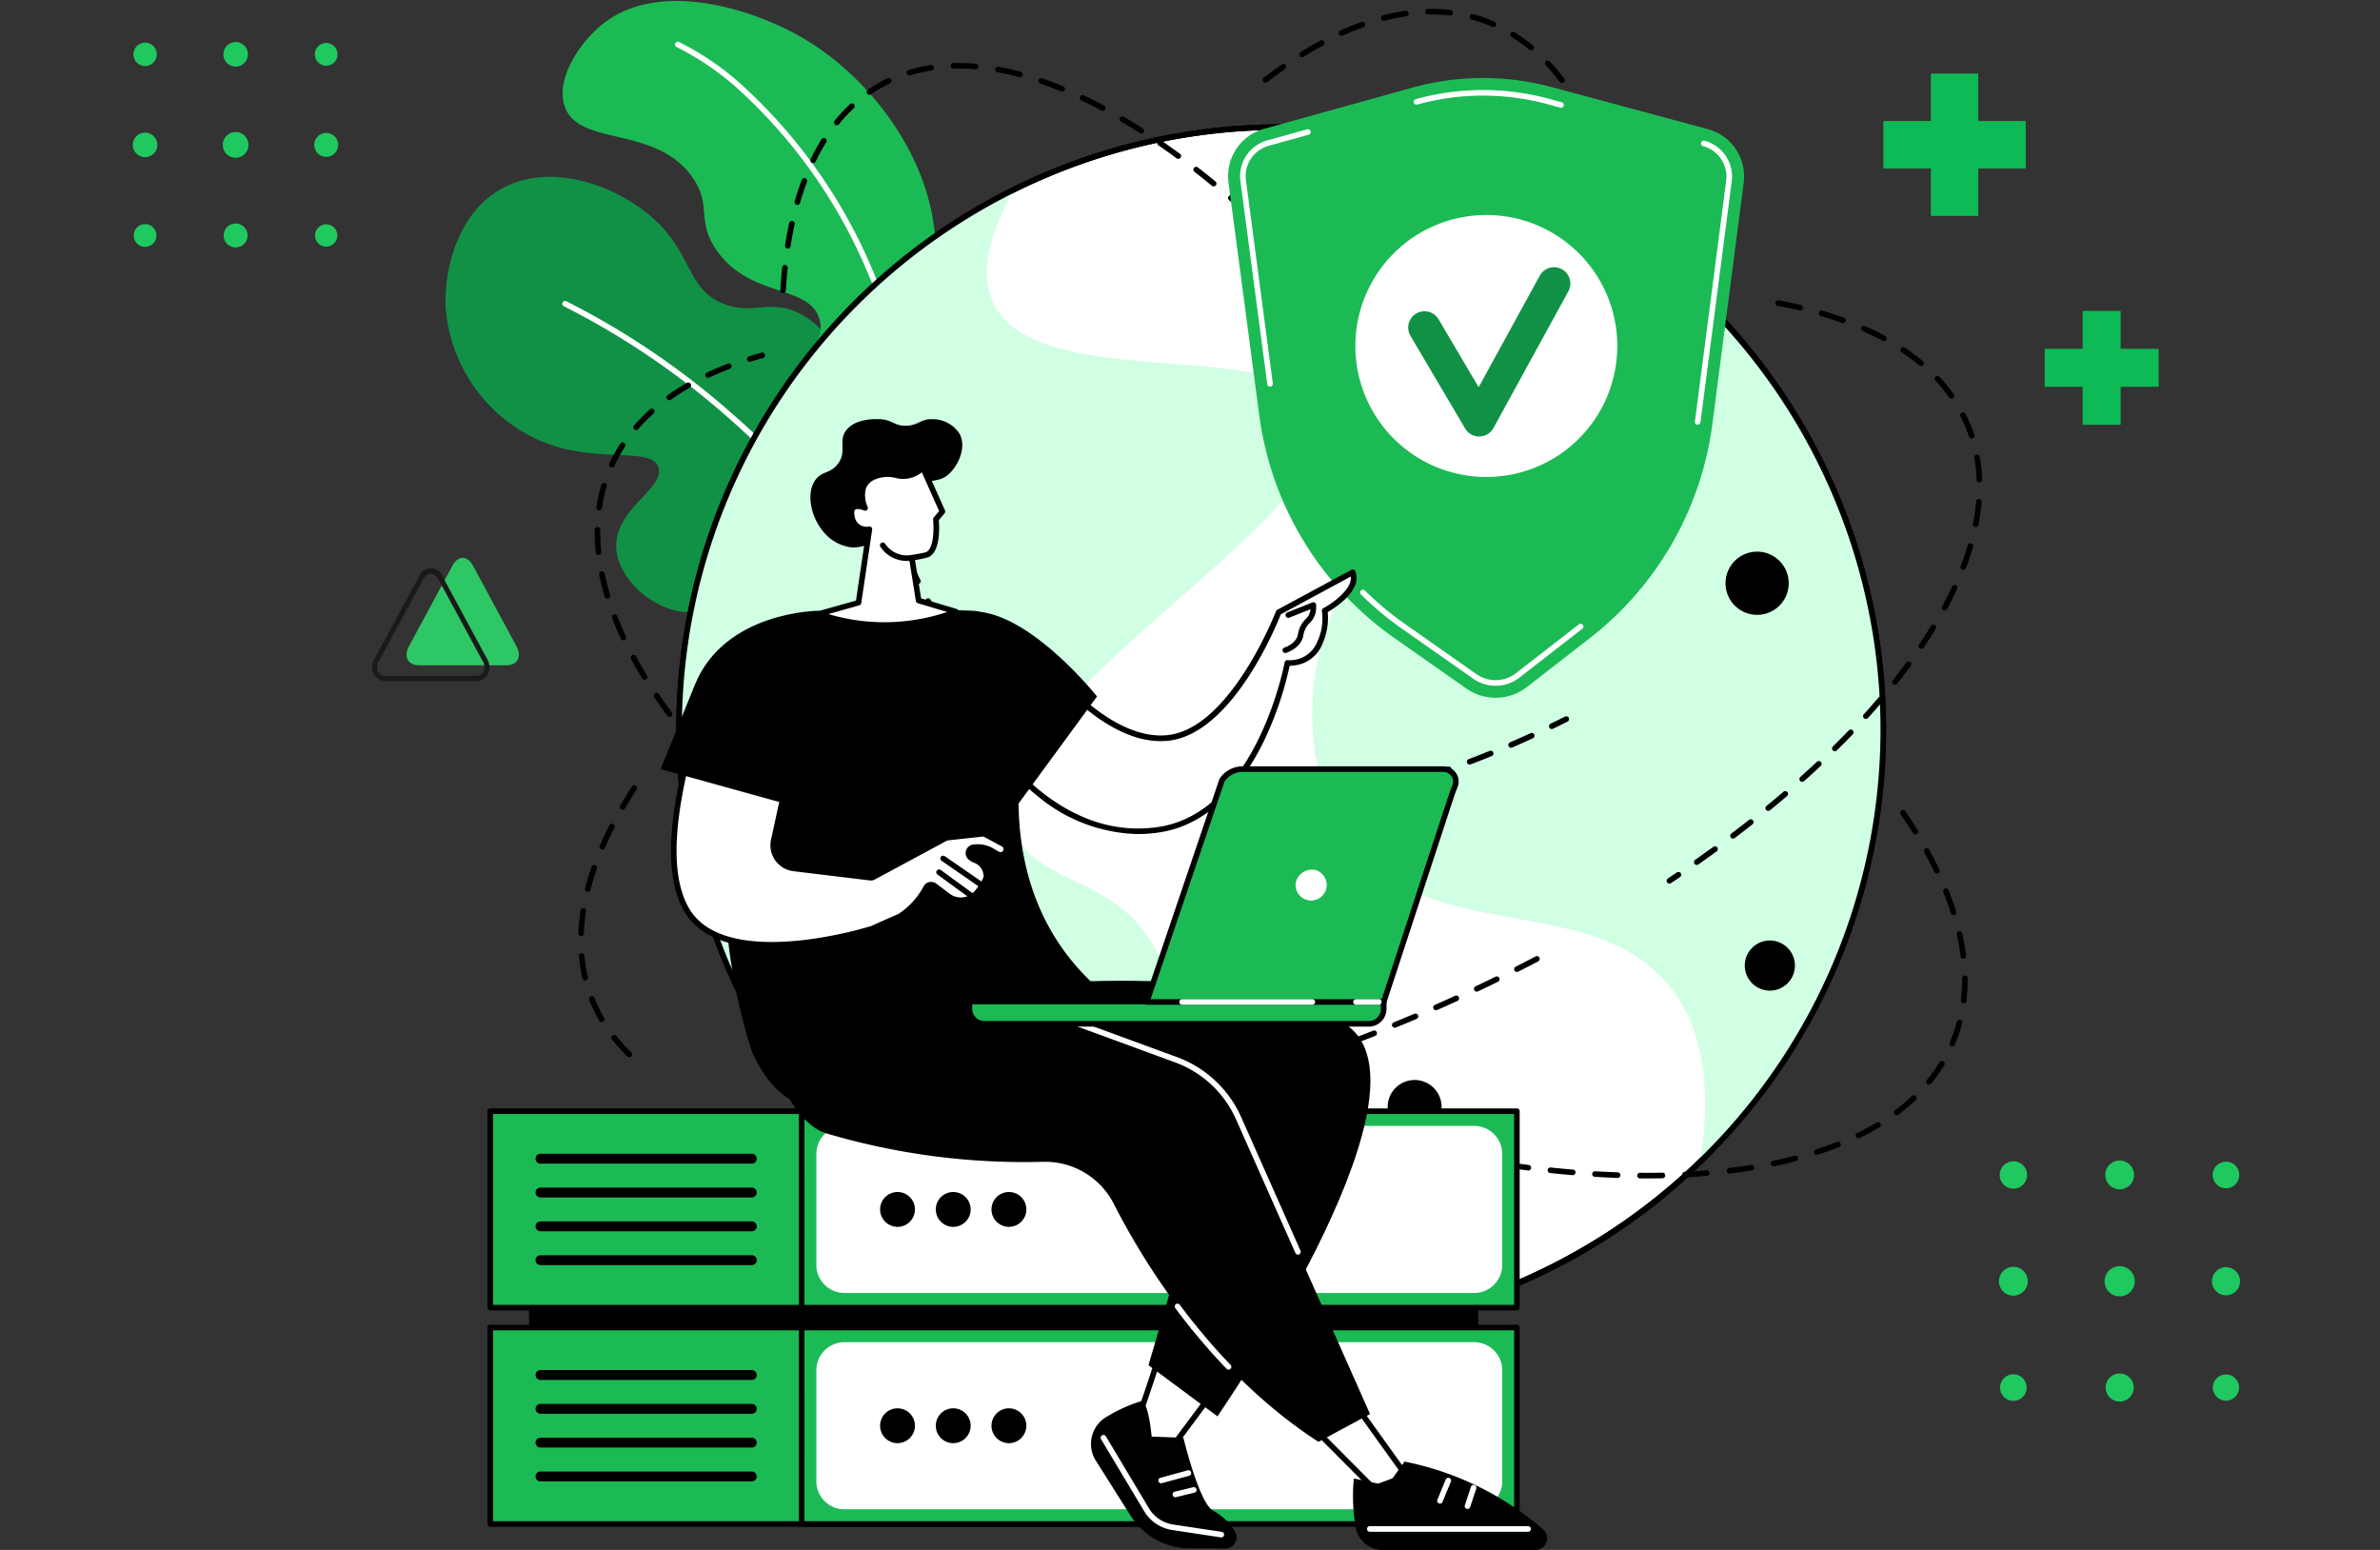 <svg height="140" viewBox="0 0 215 140" width="215" xmlns="http://www.w3.org/2000/svg" xmlns:xlink="http://www.w3.org/1999/xlink"><rect x="0" y="0" width="215" height="140" fill="#333333" stroke="none"/><clipPath id="a"><path d="m569 1563h215v140h-215z"/></clipPath><clipPath id="b"><path d="m0 0h138.809v139.913h-138.809z"/></clipPath><g clip-path="url(#a)" transform="translate(-569 -1563)"><g clip-path="url(#b)" transform="translate(609.248 1563.087)"><path d="m44.767 148.343c.631-1.637 4.745-12.554 2.76-18.956a6.911 6.911 0 0 0 -1.957-3.378c-2.5-2.2-5.034-.424-7.025-2.033-2.626-2.122.369-6.357-2.495-12.477-.687-1.468-1.756-3.753-4.115-4.9-2.634-1.285-4.164.167-6.763-.822-3.24-1.234-2.891-4.265-5.939-7.3-3.211-3.193-9.479-5.677-14.108-3.158-4.036 2.2-5.3 7.362-5.106 10.9a14.322 14.322 0 0 0 7.62 11.466c5.4 2.835 10.861.771 11.583 2.824.672 1.911-4.037 3.782-3.794 7.36.17 2.5 2.694 4.942 5.274 5.573 3.575.876 5.652-2.12 7.786-.978 2.237 1.2.991 5.046 2.59 8.538 1.319 2.88 4.763 5.929 13.689 7.343" fill="#119146" transform="translate(0 -78.398)"/><path d="m96.975 202.543a.253.253 0 0 1 -.247-.2c-3.07-14.5-12.137-24.885-19.2-31.04a70.193 70.193 0 0 0 -14.746-9.981.253.253 0 1 1 .212-.459 70.753 70.753 0 0 1 14.866 10.058 65.759 65.759 0 0 1 11.48 12.89 52.574 52.574 0 0 1 7.883 18.427.253.253 0 0 1 -.195.3.256.256 0 0 1 -.053.006" fill="#fff" transform="translate(-52.079 -133.738)"/><path d="m96.962 69.945c7.911-18 6.873-25.874 4.02-29.685a21.331 21.331 0 0 1 -4.074-6.919c-1.579-4.754-.3-7.494-.457-11.439-.31-7.718-5.929-15.1-12.162-18.662-4.355-2.487-12.733-5.232-17.881-1.165-2.177 1.72-4.362 5.121-3.4 7.574 1.375 3.511 8.235 1.585 11.511 6.306 1.787 2.576.269 3.881 2.19 6.6 3.027 4.285 8.2 3.039 9.234 6.079 1 2.945-3.653 4.883-2.993 8.662.754 4.311 7.1 4.9 7.37 9.051.161 2.474-2.055 2.776-2.179 5.649-.151 3.5 3.048 4.958 6.014 10.155a26.264 26.264 0 0 1 2.81 7.793" fill="#1cba55" transform="translate(-52.196)"/><path d="m147.211 86.471h-.019a.253.253 0 0 1 -.234-.27c1.111-15.345-1.358-31.635-6.6-43.575a46.93 46.93 0 0 0 -11.245-16.147 25.149 25.149 0 0 0 -6-4.2.253.253 0 0 1 .2-.464 25.063 25.063 0 0 1 6.115 4.275 47.42 47.42 0 0 1 11.39 16.338 82.583 82.583 0 0 1 5.465 19.114 103.624 103.624 0 0 1 1.181 24.7.253.253 0 0 1 -.252.235" fill="#fff" transform="translate(-102.241 -18.117)"/><path d="m233.991 121.984a54.394 54.394 0 1 1 -54.391-54.394 54.394 54.394 0 0 1 54.394 54.394" fill="#fff" transform="translate(-104.107 -56.201)"/><path d="m178.349 175.383a54.646 54.646 0 1 1 38.641-16.006 54.288 54.288 0 0 1 -38.641 16.006m0-108.787a54.141 54.141 0 1 0 54.141 54.141 54.2 54.2 0 0 0 -54.141-54.137" transform="translate(-102.859 -54.954)"/><path d="m168.508 170.187c-3.466-7.473-11.285-6.164-12.983-11.4-3.743-11.54 30.783-28.545 27.549-37.682-2.53-7.149-25.324-1.415-29.449-9.816-1.338-2.725-.411-6.329 1.865-10.319a54.411 54.411 0 0 0 4.284 99.436 45.116 45.116 0 0 0 4.935-7.736c2.679-5.337 7.4-14.729 3.8-22.483" fill="#d0ffe3" transform="translate(-104.106 -83.957)"/><path d="m516.274 188.753a54.259 54.259 0 0 0 -18.438-40.811c-4.731-.317-7.565.862-9.362 2.361-3.632 3.031-2.114 6.592-6.65 12.983-5.32 7.5-10.11 6.4-13.933 12.35-3.956 6.154-4.455 16.076-.317 22.483 6.881 10.653 22.253 4.878 29.449 13.933 2.347 2.953 3.983 7.693 2.709 15.758a54.228 54.228 0 0 0 16.54-39.056" fill="#d0ffe3" transform="translate(-386.39 -122.971)"/><path d="m178.349 175.383a54.646 54.646 0 1 1 38.641-16.006 54.288 54.288 0 0 1 -38.641 16.006m0-108.787a54.141 54.141 0 1 0 54.141 54.141 54.2 54.2 0 0 0 -54.141-54.137" transform="translate(-102.859 -54.954)"/><path d="m691.938 298.058a2.854 2.854 0 1 1 -2.854-2.854 2.854 2.854 0 0 1 2.854 2.854" transform="translate(-570.6 -245.462)"/><path d="m128.681 252.087a.252.252 0 0 1 -.1-.022c-.617-.272-1.239-.552-1.848-.831a.253.253 0 1 1 .211-.46c.607.278 1.226.557 1.841.828a.253.253 0 0 1 -.1.484m-3.685-1.686a.251.251 0 0 1 -.108-.024c-.609-.29-1.223-.586-1.824-.882a.253.253 0 1 1 .223-.454c.6.295 1.21.59 1.817.879a.253.253 0 0 1 -.109.481m-3.629-1.786a.251.251 0 0 1 -.115-.028c-.6-.3-1.2-.619-1.8-.933a.253.253 0 0 1 .236-.447c.594.314 1.2.627 1.792.93a.253.253 0 0 1 -.115.478m-3.576-1.89a.253.253 0 0 1 -.121-.031c-.591-.323-1.186-.655-1.77-.986a.253.253 0 1 1 .249-.44c.582.33 1.175.66 1.764.982a.253.253 0 0 1 -.122.475m-3.519-1.994a.252.252 0 0 1 -.128-.035c-.58-.34-1.165-.69-1.739-1.039a.253.253 0 0 1 .263-.432c.572.348 1.155.7 1.733 1.035a.253.253 0 0 1 -.128.471m-3.456-2.1a.251.251 0 0 1 -.134-.039c-.57-.359-1.144-.727-1.706-1.094a.253.253 0 0 1 .276-.423c.56.365 1.131.732 1.7 1.09a.253.253 0 0 1 -.135.467m-3.386-2.212a.252.252 0 0 1 -.141-.043c-.558-.378-1.12-.765-1.668-1.151a.253.253 0 0 1 .29-.414c.547.384 1.106.77 1.661 1.146a.253.253 0 0 1 -.142.462m-3.309-2.325a.252.252 0 0 1 -.149-.049c-.548-.4-1.095-.807-1.626-1.21a.253.253 0 1 1 .305-.4c.529.4 1.074.806 1.619 1.2a.253.253 0 0 1 -.149.457m-3.222-2.445a.252.252 0 0 1 -.157-.054c-.532-.42-1.063-.848-1.579-1.272a.253.253 0 0 1 .321-.39c.513.422 1.041.848 1.571 1.266a.253.253 0 0 1 -.157.451m-3.123-2.57a.253.253 0 0 1 -.165-.061c-.515-.442-1.028-.893-1.524-1.338a.253.253 0 0 1 .338-.376c.493.443 1 .891 1.515 1.33a.253.253 0 0 1 -.165.444m-3.008-2.7a.253.253 0 0 1 -.173-.069c-.5-.468-.987-.942-1.46-1.409a.253.253 0 1 1 .356-.359c.469.464.957.936 1.45 1.4a.253.253 0 0 1 -.173.437m-2.869-2.847a.251.251 0 0 1 -.182-.078c-.472-.493-.937-.992-1.383-1.486a.253.253 0 1 1 .375-.339c.442.49.9.986 1.372 1.475a.253.253 0 0 1 -.182.427m-2.71-3a.252.252 0 0 1 -.193-.089c-.442-.521-.876-1.05-1.288-1.57a.253.253 0 1 1 .4-.314c.409.516.838 1.04 1.277 1.557a.253.253 0 0 1 -.193.416m-2.509-3.171a.252.252 0 0 1 -.2-.1c-.406-.554-.8-1.114-1.168-1.663a.253.253 0 1 1 .42-.282c.365.544.754 1.1 1.156 1.646a.253.253 0 0 1 -.2.4m-2.259-3.359a.253.253 0 0 1 -.216-.121c-.357-.588-.7-1.182-1.012-1.765a.253.253 0 0 1 .445-.24c.31.576.647 1.162 1 1.742a.253.253 0 0 1 -.216.384m-1.913-3.559a.253.253 0 0 1 -.229-.146c-.292-.626-.561-1.257-.8-1.874a.253.253 0 0 1 .471-.182c.235.606.5 1.227.787 1.843a.253.253 0 0 1 -.229.36m-1.452-3.768a.253.253 0 0 1 -.242-.18c-.2-.665-.37-1.33-.5-1.978a.253.253 0 0 1 .5-.1c.131.633.3 1.284.493 1.935a.253.253 0 0 1 -.242.326m-.808-3.951a.253.253 0 0 1 -.251-.227 17.758 17.758 0 0 1 -.093-1.795c0-.084 0-.169 0-.253a.253.253 0 1 1 .506.008q0 .122 0 .245a17.233 17.233 0 0 0 .09 1.743.253.253 0 0 1 -.226.277h-.036m.071-4.032h-.037a.253.253 0 0 1 -.213-.287 14.634 14.634 0 0 1 .44-2.008.253.253 0 0 1 .485.143 14.107 14.107 0 0 0 -.425 1.939.253.253 0 0 1 -.25.216m1.143-3.865a.253.253 0 0 1 -.229-.359 14.289 14.289 0 0 1 .994-1.8.253.253 0 0 1 .424.276 13.769 13.769 0 0 0 -.959 1.736.253.253 0 0 1 -.23.147m2.194-3.379a.253.253 0 0 1 -.191-.418 16.412 16.412 0 0 1 1.441-1.461.253.253 0 0 1 .337.377 15.919 15.919 0 0 0 -1.4 1.415.252.252 0 0 1 -.191.087m3-2.7a.253.253 0 0 1 -.147-.458c.54-.385 1.12-.756 1.723-1.1a.253.253 0 1 1 .252.438c-.589.339-1.155.7-1.682 1.076a.252.252 0 0 1 -.146.047m3.5-2.02a.253.253 0 0 1 -.107-.482c.6-.28 1.231-.548 1.878-.8a.253.253 0 1 1 .18.472c-.636.243-1.257.506-1.844.781a.253.253 0 0 1 -.107.024m3.772-1.448a.253.253 0 0 1 -.075-.494c.374-.116.76-.229 1.148-.336a.253.253 0 0 1 .134.487c-.382.1-.763.216-1.132.331a.253.253 0 0 1 -.075.011" transform="translate(-66.45 -156.688)"/><path d="m580.138 467.089h-.585a.253.253 0 0 1 -.251-.255.247.247 0 0 1 .255-.251c.678.005 1.354 0 2.015-.012a.248.248 0 0 1 .258.248.253.253 0 0 1 -.247.258c-.475.01-.961.014-1.445.014m-2.6-.045h-.009c-.664-.023-1.346-.055-2.025-.1a.253.253 0 1 1 .03-.5c.676.04 1.353.072 2.013.095a.253.253 0 0 1 -.008.505m6.061-.046a.253.253 0 0 1 -.013-.505c.677-.035 1.353-.08 2.009-.136a.253.253 0 0 1 .043.5c-.661.056-1.343.1-2.026.137h-.013m-10.1-.2h-.021c-.666-.055-1.345-.119-2.018-.19a.253.253 0 1 1 .053-.5c.67.07 1.345.134 2.007.188a.253.253 0 0 1 -.021.5m14.126-.146a.253.253 0 0 1 -.03-.5c.674-.082 1.344-.177 1.992-.282a.253.253 0 0 1 .081.5c-.655.106-1.332.2-2.012.285h-.031m-18.147-.275h-.032c-.66-.083-1.336-.175-2.008-.274a.253.253 0 1 1 .073-.5c.669.1 1.341.19 2 .272a.253.253 0 0 1 -.031.5m22.137-.377a.253.253 0 0 1 -.052-.5c.666-.139 1.324-.294 1.956-.46a.253.253 0 0 1 .128.489c-.639.168-1.306.324-1.98.466a.26.26 0 0 1 -.052.005m3.908-1.03a.253.253 0 0 1 -.078-.493c.647-.21 1.282-.438 1.887-.679a.253.253 0 1 1 .187.47c-.615.245-1.26.477-1.918.69a.253.253 0 0 1 -.078.012m3.752-1.5a.253.253 0 0 1 -.111-.48c.612-.3 1.2-.618 1.758-.951a.253.253 0 0 1 .26.434c-.568.34-1.172.667-1.8.972a.253.253 0 0 1 -.111.026m3.458-2.083a.253.253 0 0 1 -.151-.455 17.521 17.521 0 0 0 1.528-1.276.253.253 0 1 1 .346.368 17.988 17.988 0 0 1 -1.573 1.313.252.252 0 0 1 -.151.05m2.932-2.767a.253.253 0 0 1 -.2-.413 14.277 14.277 0 0 0 1.151-1.615.253.253 0 0 1 .431.264 14.767 14.767 0 0 1 -1.192 1.673.252.252 0 0 1 -.2.092m2.1-3.437a.253.253 0 0 1 -.232-.352 13.763 13.763 0 0 0 .645-1.876.253.253 0 1 1 .489.129 14.267 14.267 0 0 1 -.669 1.945.253.253 0 0 1 -.233.154m1.036-3.9h-.03a.253.253 0 0 1 -.221-.281 15.5 15.5 0 0 0 .108-1.84v-.146a.253.253 0 0 1 .251-.255.253.253 0 0 1 .253.251v.15a16.023 16.023 0 0 1 -.112 1.9.252.252 0 0 1 -.251.223m-.027-4.034a.253.253 0 0 1 -.25-.222c-.079-.642-.2-1.3-.345-1.966a.253.253 0 0 1 .493-.112c.153.679.273 1.357.354 2.015a.253.253 0 0 1 -.22.282h-.031m-.882-3.94a.253.253 0 0 1 -.241-.176c-.2-.618-.426-1.251-.681-1.883a.253.253 0 1 1 .469-.189c.26.643.493 1.289.694 1.919a.253.253 0 0 1 -.241.33m-1.505-3.749a.253.253 0 0 1 -.228-.143c-.283-.588-.593-1.188-.922-1.783a.253.253 0 0 1 .442-.245c.334.6.649 1.212.935 1.809a.253.253 0 0 1 -.228.362m-1.952-3.54a.253.253 0 0 1 -.215-.119c-.346-.558-.716-1.124-1.1-1.684a.253.253 0 1 1 .417-.285c.387.565.761 1.138 1.111 1.7a.253.253 0 0 1 -.215.386" transform="translate(-471.647 -360.733)"/><path d="m75.78 444.941a.252.252 0 0 1 -.176-.071 15.655 15.655 0 0 1 -1.379-1.522.253.253 0 0 1 .4-.314 15.167 15.167 0 0 0 1.335 1.473.253.253 0 0 1 -.176.434m-2.495-3.166a.253.253 0 0 1 -.219-.126 13.917 13.917 0 0 1 -.795-1.6q-.053-.126-.1-.253a.253.253 0 1 1 .47-.186q.049.122.1.244a13.414 13.414 0 0 0 .766 1.539.253.253 0 0 1 -.218.38m-1.493-3.744a.253.253 0 0 1 -.246-.2 14.679 14.679 0 0 1 -.325-2.03.253.253 0 0 1 .5-.045 14.168 14.168 0 0 0 .314 1.96.253.253 0 0 1 -.188.3.264.264 0 0 1 -.058.007m-.368-4.015h-.01a.253.253 0 0 1 -.243-.262 18.238 18.238 0 0 1 .2-2.04.253.253 0 1 1 .5.077 17.7 17.7 0 0 0 -.192 1.983.253.253 0 0 1 -.252.243m.6-3.991a.25.25 0 0 1 -.063-.008.253.253 0 0 1 -.182-.307c.164-.641.363-1.3.591-1.955a.253.253 0 1 1 .478.166c-.224.643-.418 1.287-.578 1.914a.253.253 0 0 1 -.245.19m1.319-3.818a.253.253 0 0 1 -.232-.353c.262-.607.554-1.227.868-1.843a.253.253 0 1 1 .451.229c-.309.607-.6 1.218-.854 1.815a.253.253 0 0 1 -.232.153m1.829-3.6a.253.253 0 0 1 -.218-.38c.332-.572.691-1.155 1.065-1.733a.253.253 0 0 1 .424.275c-.37.571-.724 1.147-1.052 1.712a.253.253 0 0 1 -.219.126" transform="translate(-59.184 -349.541)"/><path d="m170.592 528.4c-.682-.006-1.365-.022-2.029-.047a.253.253 0 1 1 .019-.505c.659.025 1.337.041 2.014.047a.253.253 0 0 1 0 .505m2.022-.009a.253.253 0 0 1 0-.505c.661-.012 1.339-.032 2.015-.061a.253.253 0 1 1 .022.5c-.68.029-1.362.05-2.028.061m-6.062-.146h-.018c-.683-.047-1.364-.106-2.023-.174a.253.253 0 1 1 .052-.5c.654.068 1.328.126 2.006.173a.253.253 0 0 1 -.017.5m10.1-.025a.253.253 0 0 1 -.017-.505c.66-.044 1.337-.1 2.011-.155a.253.253 0 0 1 .044.5c-.678.06-1.358.112-2.022.156h-.017m4.028-.355a.253.253 0 0 1 -.027-.5c.659-.072 1.332-.153 2-.24a.253.253 0 1 1 .065.5c-.673.087-1.351.168-2.013.241h-.028m-18.152-.038h-.036c-.681-.1-1.355-.206-2.006-.326a.253.253 0 1 1 .092-.5c.643.119 1.312.227 1.985.323a.253.253 0 0 1 -.035.5m22.162-.481a.253.253 0 0 1 -.037-.5c.657-.1 1.328-.2 1.993-.316a.253.253 0 1 1 .084.5c-.668.112-1.341.219-2 .317h-.038m-26.137-.255a.249.249 0 0 1 -.057-.007c-.671-.157-1.334-.329-1.969-.513a.253.253 0 0 1 .141-.486c.627.182 1.281.352 1.943.506a.253.253 0 0 1 -.057.5m30.126-.414a.253.253 0 0 1 -.046-.5c.651-.121 1.317-.251 1.98-.386a.253.253 0 1 1 .1.5c-.666.136-1.335.266-1.989.388a.254.254 0 0 1 -.046 0m3.963-.806a.253.253 0 0 1 -.054-.5c.649-.143 1.311-.295 1.967-.451a.253.253 0 1 1 .117.492c-.659.156-1.323.309-1.975.453a.255.255 0 0 1 -.055.006m3.935-.934a.253.253 0 0 1 -.062-.5c.647-.164 1.3-.336 1.952-.512a.253.253 0 1 1 .132.488c-.651.176-1.311.349-1.96.514a.259.259 0 0 1 -.062.008m3.9-1.055a.253.253 0 0 1 -.069-.5c.644-.184 1.3-.376 1.937-.569a.253.253 0 0 1 .146.484c-.644.194-1.3.386-1.944.571a.251.251 0 0 1 -.07.01m3.872-1.168a.253.253 0 0 1 -.077-.494c.639-.2 1.285-.413 1.92-.624a.253.253 0 1 1 .16.48c-.637.212-1.285.423-1.926.626a.253.253 0 0 1 -.077.012m3.837-1.277a.253.253 0 0 1 -.083-.492c.633-.22 1.273-.448 1.9-.677a.253.253 0 1 1 .173.475c-.631.229-1.273.458-1.908.679a.253.253 0 0 1 -.083.014m3.8-1.382a.253.253 0 0 1 -.09-.489c.625-.237 1.259-.482 1.883-.728a.253.253 0 1 1 .186.47c-.626.247-1.262.493-1.889.73a.253.253 0 0 1 -.09.017m3.762-1.483a.253.253 0 0 1 -.1-.487q.624-.256 1.249-.518l.615-.26a.253.253 0 0 1 .2.465l-.617.26q-.627.263-1.253.519a.252.252 0 0 1 -.1.019m3.721-1.581a.253.253 0 0 1 -.1-.484c.616-.271 1.236-.549 1.842-.826a.253.253 0 0 1 .21.46c-.608.278-1.23.556-1.848.829a.252.252 0 0 1 -.1.022m3.678-1.679a.253.253 0 0 1 -.108-.481c.608-.287 1.22-.582 1.819-.875a.253.253 0 0 1 .222.454c-.6.294-1.215.59-1.825.878a.251.251 0 0 1 -.108.024m3.632-1.778a.253.253 0 0 1 -.114-.478c.6-.3 1.2-.613 1.794-.925a.253.253 0 1 1 .235.448c-.6.313-1.2.625-1.8.928a.249.249 0 0 1 -.114.027" transform="translate(-130.001 -425.807)"/><path d="m654.9 213.107a.253.253 0 0 1 -.14-.463q.4-.266.8-.534a.253.253 0 1 1 .283.419q-.4.269-.8.536a.252.252 0 0 1 -.14.042m2.463-1.681a.253.253 0 0 1 -.145-.46c.552-.387 1.1-.781 1.642-1.173a.253.253 0 0 1 .3.409c-.54.393-1.1.789-1.649 1.178a.251.251 0 0 1 -.145.046m3.27-2.38a.253.253 0 0 1 -.153-.454c.539-.407 1.076-.822 1.6-1.232a.253.253 0 0 1 .312.4c-.524.412-1.064.829-1.605 1.238a.253.253 0 0 1 -.152.051m3.179-2.5a.253.253 0 0 1 -.16-.448c.521-.427 1.042-.862 1.547-1.294a.253.253 0 0 1 .328.384c-.508.434-1.031.872-1.555 1.3a.252.252 0 0 1 -.16.057m3.074-2.628a.253.253 0 0 1 -.169-.441c.5-.451 1-.909 1.487-1.361a.253.253 0 1 1 .346.369c-.485.455-.989.915-1.5 1.369a.251.251 0 0 1 -.168.064m2.951-2.766a.253.253 0 0 1 -.177-.433c.484-.477.961-.959 1.417-1.433a.253.253 0 1 1 .364.35c-.459.478-.939.963-1.426 1.443a.252.252 0 0 1 -.177.073m2.8-2.914a.253.253 0 0 1 -.187-.423c.455-.5.9-1.009 1.331-1.512a.253.253 0 1 1 .385.328c-.432.506-.883 1.019-1.342 1.524a.253.253 0 0 1 -.187.083m2.622-3.078a.253.253 0 0 1 -.2-.41c.423-.532.835-1.07 1.223-1.6a.253.253 0 1 1 .407.3c-.392.533-.808 1.076-1.235 1.613a.252.252 0 0 1 -.2.1m2.394-3.258a.25.25 0 0 1 -.141-.043.253.253 0 0 1 -.068-.351c.38-.564.744-1.133 1.084-1.692a.253.253 0 0 1 .432.263c-.344.566-.713 1.142-1.1 1.712a.253.253 0 0 1 -.21.112m2.1-3.456a.253.253 0 0 1 -.222-.373c.322-.6.624-1.2.9-1.794a.253.253 0 1 1 .459.212c-.277.6-.583 1.212-.911 1.821a.253.253 0 0 1 -.223.133m1.69-3.67a.248.248 0 0 1 -.09-.017.252.252 0 0 1 -.146-.326c.242-.635.457-1.273.639-1.9a.253.253 0 0 1 .485.142c-.186.635-.405 1.286-.652 1.934a.253.253 0 0 1 -.236.163m1.125-3.877a.248.248 0 0 1 -.048 0 .253.253 0 0 1 -.2-.3 18.684 18.684 0 0 0 .277-1.973.253.253 0 1 1 .5.043 19.183 19.183 0 0 1 -.284 2.027.253.253 0 0 1 -.248.2m.33-4.019a.253.253 0 0 1 -.252-.243 14.624 14.624 0 0 0 -.208-1.975.253.253 0 0 1 .5-.088 15.139 15.139 0 0 1 .215 2.043.253.253 0 0 1 -.243.262h-.01m-.7-3.968a.253.253 0 0 1 -.24-.173c-.108-.326-.23-.652-.364-.97-.122-.29-.256-.58-.4-.86a.253.253 0 0 1 .451-.228c.147.291.286.591.413.893.139.33.266.669.377 1.007a.253.253 0 0 1 -.16.319.257.257 0 0 1 -.079.013m-1.817-3.594a.252.252 0 0 1 -.207-.107 14.587 14.587 0 0 0 -1.255-1.539.253.253 0 0 1 .369-.345 15.092 15.092 0 0 1 1.3 1.593.253.253 0 0 1 -.206.4m-2.746-2.953a.252.252 0 0 1 -.162-.059 18.614 18.614 0 0 0 -1.6-1.192.253.253 0 0 1 .281-.42 19.078 19.078 0 0 1 1.641 1.225.253.253 0 0 1 -.162.447m-3.352-2.249a.251.251 0 0 1 -.12-.03c-.57-.308-1.175-.6-1.8-.878a.253.253 0 0 1 .2-.463c.636.28 1.253.581 1.835.9a.253.253 0 0 1 -.12.475m-3.694-1.635a.254.254 0 0 1 -.086-.015c-.611-.22-1.253-.429-1.908-.621a.253.253 0 1 1 .142-.485c.664.195 1.316.407 1.937.63a.253.253 0 0 1 -.086.491m-3.877-1.141a.25.25 0 0 1 -.058-.007c-.637-.15-1.3-.29-1.966-.415a.253.253 0 0 1 .093-.5c.676.127 1.345.268 1.99.42a.253.253 0 0 1 -.058.5" transform="translate(-544.335 -133.386)"/><path d="m232.83 58.753a.253.253 0 0 1 -.195-.091c-.428-.517-.865-1.037-1.3-1.544a.253.253 0 1 1 .384-.328c.436.51.874 1.031 1.3 1.55a.253.253 0 0 1 -.194.414m-2.625-3.075a.253.253 0 0 1 -.19-.085c-.444-.5-.9-1.008-1.348-1.5a.253.253 0 1 1 .373-.341c.453.5.908 1 1.354 1.507a.253.253 0 0 1 -.189.42m-50.466-1.637h-.015a.253.253 0 0 1 -.237-.267c.041-.687.1-1.369.166-2.026a.253.253 0 1 1 .5.053c-.068.65-.124 1.324-.164 2a.253.253 0 0 1 -.252.238m47.738-1.349a.252.252 0 0 1 -.184-.079c-.464-.49-.935-.979-1.4-1.453a.253.253 0 1 1 .361-.354c.467.476.94.967 1.406 1.459a.253.253 0 0 1 -.183.426m-47.312-2.671a.264.264 0 0 1 -.04 0 .253.253 0 0 1 -.21-.289c.107-.683.232-1.356.373-2a.253.253 0 1 1 .494.107c-.138.636-.262 1.3-.367 1.973a.253.253 0 0 1 -.249.213m44.478-.214a.251.251 0 0 1 -.177-.072c-.483-.473-.972-.943-1.454-1.4a.253.253 0 1 1 .346-.368c.485.457.977.929 1.462 1.4a.253.253 0 0 1 -.177.433m-2.945-2.772a.252.252 0 0 1 -.169-.065c-.5-.452-1.01-.9-1.512-1.334a.253.253 0 0 1 .33-.383c.505.435 1.017.887 1.521 1.341a.253.253 0 0 1 -.169.44m-40.67-.962a.253.253 0 0 1 -.243-.323c.193-.668.408-1.32.64-1.938a.253.253 0 0 1 .473.178c-.227.606-.438 1.245-.627 1.9a.253.253 0 0 1 -.243.183m37.607-1.668a.252.252 0 0 1 -.16-.057c-.524-.429-1.053-.853-1.575-1.258a.253.253 0 0 1 .31-.4c.525.408 1.058.834 1.585 1.266a.253.253 0 0 1 -.16.448m-36.179-2.1a.253.253 0 0 1 -.227-.363 19.35 19.35 0 0 1 .985-1.8.253.253 0 0 1 .429.267 18.828 18.828 0 0 0 -.959 1.748.253.253 0 0 1 -.228.143m32.986-.38a.252.252 0 0 1 -.149-.049c-.547-.4-1.1-.794-1.642-1.167a.253.253 0 1 1 .286-.417c.546.376 1.1.771 1.655 1.176a.253.253 0 0 1 -.15.456m-3.337-2.285a.251.251 0 0 1 -.136-.04c-.573-.366-1.15-.72-1.715-1.053a.253.253 0 0 1 .256-.436c.571.336 1.153.693 1.731 1.062a.253.253 0 0 1 -.136.466m-27.512-.75a.253.253 0 0 1 -.2-.412 14.881 14.881 0 0 1 1.4-1.506.253.253 0 0 1 .345.369 14.353 14.353 0 0 0 -1.35 1.455.252.252 0 0 1 -.2.094m24.025-1.3a.251.251 0 0 1 -.119-.03c-.6-.32-1.2-.625-1.794-.906a.253.253 0 1 1 .217-.456c.6.284 1.208.592 1.815.916a.253.253 0 0 1 -.119.476m-21.078-1.45a.253.253 0 0 1 -.143-.461c.355-.244.726-.473 1.1-.681.222-.123.45-.24.68-.35a.253.253 0 0 1 .219.456c-.221.106-.441.22-.654.337-.362.2-.718.42-1.06.655a.252.252 0 0 1 -.143.044m17.427-.282a.253.253 0 0 1 -.1-.019c-.63-.26-1.261-.5-1.876-.71a.253.253 0 1 1 .164-.478c.625.215 1.266.457 1.9.721a.253.253 0 0 1 -.1.486m-3.823-1.307a.253.253 0 0 1 -.066-.009c-.659-.176-1.315-.324-1.951-.44a.253.253 0 1 1 .091-.5c.649.118 1.319.269 1.991.449a.253.253 0 0 1 -.065.5m-9.974-.154a.253.253 0 0 1 -.073-.495 14.532 14.532 0 0 1 2-.455.253.253 0 0 1 .077.5 14 14 0 0 0 -1.935.439.248.248 0 0 1 -.074.011m6-.561h-.022a18.082 18.082 0 0 0 -1.991-.063.257.257 0 0 1 -.259-.246.253.253 0 0 1 .246-.259 18.552 18.552 0 0 1 2.047.064.253.253 0 0 1 -.021.5" transform="translate(-149.24 -27.65)"/><path d="m239.84 688.176c-.306 0-.613-.009-.914-.027a.253.253 0 1 1 .03-.5 15.154 15.154 0 0 0 1.987-.013.253.253 0 0 1 .036.5c-.381.027-.764.041-1.139.041m-2.9-.291a.255.255 0 0 1 -.051-.005 13.942 13.942 0 0 1 -1.721-.472q-.13-.045-.258-.092a.253.253 0 1 1 .175-.474q.124.046.249.088a13.4 13.4 0 0 0 1.658.455.253.253 0 0 1 -.051.5m-3.782-1.388a.252.252 0 0 1 -.121-.031 14.677 14.677 0 0 1 -1.729-1.11.253.253 0 1 1 .3-.405 14.149 14.149 0 0 0 1.669 1.072.253.253 0 0 1 -.121.475m-3.237-2.4a.252.252 0 0 1 -.176-.071 18.209 18.209 0 0 1 -1.389-1.507.253.253 0 0 1 .39-.322 17.585 17.585 0 0 0 1.35 1.465.253.253 0 0 1 -.176.435m-2.574-3.107a.253.253 0 0 1 -.21-.112c-.369-.549-.727-1.136-1.064-1.743a.253.253 0 0 1 .442-.245c.33.6.681 1.169 1.042 1.707a.253.253 0 0 1 -.21.394m-1.967-3.528a.253.253 0 0 1 -.229-.147c-.277-.6-.545-1.23-.8-1.876a.253.253 0 1 1 .471-.183c.247.636.511 1.257.784 1.846a.253.253 0 0 1 -.229.359m-1.468-3.765a.253.253 0 0 1 -.24-.175c-.2-.628-.4-1.284-.582-1.949a.253.253 0 0 1 .488-.133c.179.657.372 1.305.575 1.926a.253.253 0 0 1 -.162.319.248.248 0 0 1 -.078.013" fill="#99b9ff" transform="translate(-185.49 -558.146)"/><path d="m385.043 649.091a.253.253 0 0 1 -.127-.472l.354-.208a.253.253 0 0 1 .258.435l-.36.211a.251.251 0 0 1 -.126.034m2.065-1.291a.253.253 0 0 1 -.141-.462c.543-.365 1.094-.756 1.639-1.162a.253.253 0 0 1 .3.405c-.552.411-1.11.807-1.659 1.176a.251.251 0 0 1 -.141.043m3.243-2.413a.253.253 0 0 1 -.16-.449c.508-.415 1.024-.853 1.534-1.3a.253.253 0 1 1 .334.379c-.514.454-1.035.9-1.548 1.315a.252.252 0 0 1 -.16.057m3.033-2.674a.253.253 0 0 1 -.174-.436c.478-.453.962-.927 1.439-1.409a.253.253 0 0 1 .359.355c-.48.486-.968.964-1.45 1.421a.252.252 0 0 1 -.174.069m2.844-2.874a.253.253 0 0 1 -.185-.425c.451-.484.906-.986 1.353-1.493a.253.253 0 0 1 .379.334c-.45.511-.908 1.017-1.362 1.5a.253.253 0 0 1 -.185.081m2.675-3.033a.253.253 0 0 1 -.194-.415c.424-.507.853-1.032 1.275-1.562a.253.253 0 0 1 .4.315c-.424.532-.856 1.061-1.283 1.571a.252.252 0 0 1 -.194.091m2.521-3.162a.253.253 0 0 1 -.2-.406c.4-.526.8-1.07 1.2-1.618a.253.253 0 1 1 .409.3c-.4.551-.808 1.1-1.21 1.627a.252.252 0 0 1 -.2.1m2.379-3.27a.253.253 0 0 1 -.207-.4c.38-.545.762-1.106 1.137-1.666a.253.253 0 1 1 .42.281c-.376.563-.761 1.126-1.142 1.674a.253.253 0 0 1 -.208.108" fill="#99b9ff" transform="translate(-319.953 -522.346)"/><path d="m470.693 53.02h-.036a.253.253 0 0 1 -.214-.286q.069-.478.134-.954a.253.253 0 0 1 .5.068q-.065.478-.134.958a.253.253 0 0 1 -.25.217m.389-2.962h-.03a.253.253 0 0 1 -.221-.281c.08-.671.154-1.345.22-2.005a.253.253 0 0 1 .5.051c-.067.663-.141 1.34-.221 2.014a.253.253 0 0 1 -.251.223m.406-4.023h-.021a.253.253 0 0 1 -.231-.273c.055-.67.1-1.347.147-2.011a.253.253 0 1 1 .5.032c-.042.667-.092 1.347-.147 2.021a.253.253 0 0 1 -.252.232m.262-4.041h-.011a.253.253 0 0 1 -.242-.263c.029-.676.052-1.354.066-2.015a.253.253 0 0 1 .253-.247h.006a.253.253 0 0 1 .247.258c-.015.665-.037 1.346-.067 2.026a.253.253 0 0 1 -.252.242m.089-4.041a.253.253 0 0 1 -.253-.253v-.027c0-.665-.008-1.334-.023-1.989a.253.253 0 1 1 .505-.012c.015.659.023 1.332.023 2v.027a.253.253 0 0 1 -.253.253m-.095-4.042a.253.253 0 0 1 -.252-.241c-.033-.678-.074-1.355-.124-2.012a.253.253 0 0 1 .5-.038c.05.661.091 1.342.125 2.025a.253.253 0 0 1 -.24.265h-.012m-.3-4.032a.253.253 0 0 1 -.251-.227c-.07-.676-.151-1.348-.24-2a.253.253 0 1 1 .5-.068c.089.657.17 1.335.241 2.016a.252.252 0 0 1 -.225.278h-.026m-.546-4.006a.253.253 0 0 1 -.249-.21c-.114-.669-.24-1.334-.375-1.977a.253.253 0 1 1 .495-.1c.136.649.264 1.321.379 2a.253.253 0 0 1 -.207.292.246.246 0 0 1 -.043 0m-.833-3.956a.253.253 0 0 1 -.245-.191c-.167-.658-.348-1.31-.539-1.936a.253.253 0 1 1 .484-.147c.193.634.376 1.293.545 1.959a.253.253 0 0 1 -.183.307.247.247 0 0 1 -.062.008m-1.18-3.866a.253.253 0 0 1 -.238-.167c-.232-.64-.481-1.267-.739-1.865a.253.253 0 1 1 .464-.2c.262.607.515 1.244.75 1.893a.253.253 0 0 1 -.238.339m-1.608-3.706a.252.252 0 0 1 -.225-.137c-.313-.6-.645-1.19-.987-1.74a.253.253 0 0 1 .429-.267c.349.561.688 1.159 1.007 1.775a.253.253 0 0 1 -.224.369m-2.141-3.423a.252.252 0 0 1 -.2-.1 18.73 18.73 0 0 0 -1.287-1.531.253.253 0 0 1 .364-.342 19.228 19.228 0 0 1 1.322 1.563.253.253 0 0 1 -.2.406m-26.781-.019a.253.253 0 0 1 -.154-.453c.545-.42 1.1-.825 1.64-1.2a.253.253 0 0 1 .289.415c-.536.374-1.081.774-1.62 1.189a.252.252 0 0 1 -.154.053m3.318-2.312a.253.253 0 0 1 -.134-.467c.587-.365 1.179-.709 1.761-1.024a.253.253 0 1 1 .24.445c-.573.31-1.156.649-1.734 1.008a.253.253 0 0 1 -.133.038m20.688-.6a.251.251 0 0 1 -.161-.058 14.612 14.612 0 0 0 -1.609-1.16.253.253 0 1 1 .267-.43 15.155 15.155 0 0 1 1.665 1.2.253.253 0 0 1 -.161.447m-17.131-1.32a.253.253 0 0 1 -.1-.483c.632-.287 1.268-.546 1.891-.771a.253.253 0 1 1 .171.476c-.609.22-1.233.474-1.853.755a.254.254 0 0 1 -.1.023m13.706-.8a.253.253 0 0 1 -.1-.021c-.317-.138-.643-.264-.968-.377-.3-.1-.6-.2-.9-.276a.253.253 0 0 1 .131-.488c.315.084.63.181.938.287.338.117.676.248 1 .391a.253.253 0 0 1 -.1.485m-9.9-.563a.253.253 0 0 1 -.063-.5 19 19 0 0 1 2.007-.407.253.253 0 1 1 .073.5 18.61 18.61 0 0 0 -1.954.4.248.248 0 0 1 -.063.008m6.013-.479h-.029a14.471 14.471 0 0 0 -1.657-.095c-.108 0-.218 0-.327 0a.249.249 0 0 1 -.258-.247.252.252 0 0 1 .247-.258h.338a14.979 14.979 0 0 1 1.715.1.253.253 0 0 1 -.029.5" transform="translate(-364.272 -3.525)"/><path d="m238.45 529.451a2.854 2.854 0 1 1 -2.85-2.851 2.854 2.854 0 0 1 2.854 2.854" fill="#fff" transform="translate(-193.525 -437.865)"/><path d="m701.1 505.922a2.264 2.264 0 1 1 -2.264-2.264 2.264 2.264 0 0 1 2.264 2.264" transform="translate(-579.202 -418.792)"/><path d="m509.963 580.87a2.436 2.436 0 1 1 -2.436-2.436 2.436 2.436 0 0 1 2.436 2.436" transform="translate(-419.983 -480.968)"/><path d="m493.863 188.089a2.854 2.854 0 1 1 -2.854-2.854 2.854 2.854 0 0 1 2.854 2.854" fill="#99b9ff" transform="translate(-405.901 -154.023)"/><path d="m265.54 283.338q-.232 0-.462 0a.253.253 0 0 1 -.25-.256.256.256 0 0 1 .256-.25h.474c.5 0 1.021-.01 1.535-.03a.253.253 0 1 1 .019.505c-.526.02-1.059.031-1.572.03m-2.478-.081h-.017c-.68-.045-1.361-.109-2.024-.191a.253.253 0 1 1 .062-.5c.654.081 1.325.144 2 .189a.253.253 0 0 1 -.016.5m6.058-.074a.253.253 0 0 1 -.021-.5c.657-.056 1.329-.129 2-.216a.253.253 0 1 1 .065.5c-.677.088-1.357.162-2.021.218h-.022m-10.062-.423a.253.253 0 0 1 -.046 0c-.668-.123-1.337-.269-1.988-.431a.253.253 0 0 1 .123-.491c.641.16 1.3.3 1.957.425a.253.253 0 0 1 -.045.5m14.071-.1a.253.253 0 0 1 -.042-.5c.649-.112 1.314-.239 1.976-.379a.253.253 0 0 1 .1.495c-.668.141-1.339.27-1.995.382a.253.253 0 0 1 -.043 0m3.956-.834a.253.253 0 0 1 -.061-.5c.641-.159 1.3-.334 1.946-.518a.253.253 0 0 1 .138.486c-.655.185-1.315.361-1.962.522a.256.256 0 0 1 -.061.008m-21.941-.051a.256.256 0 0 1 -.077-.012c-.645-.207-1.29-.437-1.917-.685a.253.253 0 1 1 .186-.47c.616.243 1.25.47 1.885.673a.253.253 0 0 1 -.077.494m25.831-1.05a.253.253 0 0 1 -.076-.494c.629-.2 1.272-.413 1.911-.636a.253.253 0 1 1 .166.477c-.644.224-1.292.44-1.925.64a.251.251 0 0 1 -.076.012m-29.584-.433a.252.252 0 0 1 -.108-.025c-.61-.29-1.219-.6-1.809-.935a.253.253 0 1 1 .247-.441c.58.325 1.179.634 1.779.919a.253.253 0 0 1 -.109.481m33.4-.9a.253.253 0 0 1 -.09-.489c.618-.234 1.249-.481 1.876-.737a.253.253 0 1 1 .19.468c-.631.257-1.266.506-1.888.741a.253.253 0 0 1 -.089.016m-36.925-1.076a.252.252 0 0 1 -.138-.041c-.564-.367-1.126-.76-1.67-1.166a.253.253 0 1 1 .3-.4c.535.4 1.088.786 1.643 1.147a.253.253 0 0 1 -.138.465m40.671-.446a.253.253 0 0 1 -.1-.485c.608-.264 1.227-.541 1.841-.823a.253.253 0 1 1 .211.459c-.617.284-1.239.562-1.851.827a.25.25 0 0 1 -.1.021m3.674-1.689a.253.253 0 0 1 -.111-.48q.646-.313 1.3-.641a.253.253 0 1 1 .227.452q-.657.33-1.306.644a.25.25 0 0 1 -.11.025m-47.58-.283a.252.252 0 0 1 -.164-.06c-.511-.435-1.019-.894-1.51-1.366a.253.253 0 1 1 .35-.364c.484.465.984.917 1.488 1.346a.253.253 0 0 1 -.164.445m-2.915-2.8a.252.252 0 0 1 -.186-.081c-.455-.491-.907-1.007-1.342-1.531a.253.253 0 1 1 .389-.323c.429.518.875 1.026 1.324 1.511a.253.253 0 0 1 -.185.424m-2.58-3.098a.253.253 0 0 1 -.2-.1c-.4-.537-.795-1.1-1.174-1.663a.253.253 0 1 1 .42-.281c.375.559.765 1.112 1.16 1.643a.253.253 0 0 1 -.2.4m-2.254-3.361a.252.252 0 0 1 -.217-.122c-.346-.574-.687-1.168-1.013-1.766a.253.253 0 1 1 .444-.242c.322.592.659 1.179 1 1.747a.253.253 0 0 1 -.216.384m-1.936-3.556a.252.252 0 0 1 -.227-.142c-.3-.6-.584-1.226-.856-1.847a.253.253 0 1 1 .463-.2c.27.615.555 1.231.848 1.828a.253.253 0 0 1 -.227.364m-1.628-3.71a.253.253 0 0 1 -.236-.161c-.248-.635-.484-1.279-.7-1.914a.253.253 0 1 1 .478-.164c.215.628.449 1.265.694 1.894a.253.253 0 0 1 -.235.345m-1.312-3.836a.253.253 0 0 1 -.242-.182c-.361-1.234-.511-1.962-.517-1.993a.253.253 0 0 1 .5-.1c0 .007.153.741.507 1.952a.253.253 0 0 1 -.243.324" transform="translate(-192.278 -210.415)"/><path d="m0 0h85.745v14.13h-85.745z" transform="translate(7.539 116.14)"/><path d="m0 0h64.611v17.742h-64.611z" fill="#1cba55" transform="translate(4.038 100.287)"/><path d="m87.329 611.925h-64.611a.253.253 0 0 1 -.253-.253v-17.741a.253.253 0 0 1 .253-.253h64.611a.253.253 0 0 1 .253.253v17.742a.253.253 0 0 1 -.253.253m-64.358-.505h64.105v-17.238h-64.105z" transform="translate(-18.68 -493.643)"/><path d="m0 0h64.611v17.742h-64.611z" fill="#1cba55" transform="translate(32.173 100.287)"/><path d="m254.3 611.925h-64.608a.253.253 0 0 1 -.253-.253v-17.741a.253.253 0 0 1 .253-.253h64.608a.253.253 0 0 1 .253.253v17.742a.253.253 0 0 1 -.253.253m-64.358-.505h64.108v-17.238h-64.106z" transform="translate(-157.519 -493.643)"/><path d="m258.221 603.036h-56.887a2.538 2.538 0 0 0 -2.538 2.538v10.017a2.538 2.538 0 0 0 2.538 2.538h56.886a2.538 2.538 0 0 0 2.538-2.538v-10.017a2.538 2.538 0 0 0 -2.538-2.538" fill="#fff" transform="translate(-165.299 -501.424)"/><path d="m236.125 640.055a1.574 1.574 0 1 1 -1.574-1.574 1.574 1.574 0 0 1 1.574 1.574" transform="translate(-193.72 -530.897)"/><path d="m265.984 640.055a1.574 1.574 0 1 1 -1.574-1.574 1.574 1.574 0 0 1 1.574 1.574" transform="translate(-218.547 -530.897)"/><path d="m295.843 640.055a1.574 1.574 0 1 1 -1.574-1.574 1.574 1.574 0 0 1 1.574 1.574" transform="translate(-243.375 -530.897)"/><path d="m48.6 618.872h19.132a.447.447 0 0 0 0-.893h-19.132a.447.447 0 0 0 0 .893" transform="translate(-40.043 -513.85)"/><path d="m67.732 636.109h-19.132a.447.447 0 0 0 0 .893h19.132a.447.447 0 0 0 0-.893" transform="translate(-40.043 -528.925)"/><path d="m67.732 654.238h-19.132a.447.447 0 0 0 0 .893h19.132a.447.447 0 0 0 0-.893" transform="translate(-40.043 -543.999)"/><path d="m67.732 672.367h-19.132a.447.447 0 0 0 0 .893h19.132a.447.447 0 0 0 0-.893" transform="translate(-40.043 -559.073)"/><path d="m0 0h64.611v17.742h-64.611z" fill="#1cba55" transform="translate(4.038 119.826)"/><path d="m87.329 727.879h-64.611a.253.253 0 0 1 -.253-.253v-17.741a.253.253 0 0 1 .253-.253h64.611a.253.253 0 0 1 .253.253v17.742a.253.253 0 0 1 -.253.253m-64.358-.505h64.105v-17.237h-64.105z" transform="translate(-18.68 -590.059)"/><path d="m0 0h64.611v17.742h-64.611z" fill="#1cba55" transform="translate(32.173 119.826)"/><path d="m254.3 727.879h-64.608a.253.253 0 0 1 -.253-.253v-17.741a.253.253 0 0 1 .253-.253h64.608a.253.253 0 0 1 .253.253v17.742a.253.253 0 0 1 -.253.253m-64.358-.505h64.108v-17.237h-64.106z" transform="translate(-157.519 -590.059)"/><path d="m258.221 718.989h-56.887a2.538 2.538 0 0 0 -2.538 2.538v10.017a2.538 2.538 0 0 0 2.538 2.538h56.886a2.538 2.538 0 0 0 2.538-2.538v-10.017a2.538 2.538 0 0 0 -2.538-2.538" fill="#fff" transform="translate(-165.299 -597.839)"/><path d="m236.125 756.008a1.574 1.574 0 1 1 -1.574-1.574 1.574 1.574 0 0 1 1.574 1.574" transform="translate(-193.72 -627.312)"/><path d="m265.984 756.008a1.574 1.574 0 1 1 -1.574-1.574 1.574 1.574 0 0 1 1.574 1.574" transform="translate(-218.547 -627.312)"/><path d="m295.843 756.008a1.574 1.574 0 1 1 -1.574-1.574 1.574 1.574 0 0 1 1.574 1.574" transform="translate(-243.375 -627.312)"/><path d="m48.6 734.826h19.132a.447.447 0 0 0 0-.893h-19.132a.447.447 0 0 0 0 .893" transform="translate(-40.043 -610.265)"/><path d="m67.732 752.062h-19.132a.447.447 0 0 0 0 .893h19.132a.447.447 0 0 0 0-.893" transform="translate(-40.043 -625.34)"/><path d="m67.732 770.191h-19.132a.447.447 0 0 0 0 .893h19.132a.447.447 0 0 0 0-.893" transform="translate(-40.043 -640.414)"/><path d="m67.732 788.32h-19.132a.447.447 0 0 0 0 .893h19.132a.447.447 0 0 0 0-.893" transform="translate(-40.043 -655.488)"/><path d="m419.555 50.719 2.779 21.014a29.3 29.3 0 0 0 12.215 20.14l6.49 4.555a4.606 4.606 0 0 0 5.471-.132l5.678-4.41a29.3 29.3 0 0 0 11.084-19.368l2.828-21.775a4.427 4.427 0 0 0 -3.239-4.844l-14.124-3.8a23.815 23.815 0 0 0 -12.565.051l-13.41 3.726a4.427 4.427 0 0 0 -3.2 4.845" fill="#1cba55" transform="translate(-348.828 -34.323)"/><g fill="#fff"><path d="m670.066 100.524h-.033a.252.252 0 0 1 -.218-.283l2.826-21.776a2.846 2.846 0 0 0 -2.075-3.1.253.253 0 1 1 .131-.488 3.352 3.352 0 0 1 2.445 3.656l-2.826 21.767a.253.253 0 0 1 -.25.22" transform="translate(-556.95 -62.248)"/><path d="m532.284 49.34a.255.255 0 0 1 -.066-.009l-1.2-.324a22.327 22.327 0 0 0 -11.726.048.253.253 0 0 1 -.135-.487 22.836 22.836 0 0 1 11.992-.049l1.2.324a.253.253 0 0 1 -.066.5" transform="translate(-431.523 -39.697)"/><path d="m428.668 92.023a.253.253 0 0 1 -.25-.22l-2.428-18.363a3.356 3.356 0 0 1 2.418-3.657l3.6-1a.253.253 0 1 1 .135.487l-3.6 1a2.849 2.849 0 0 0 -2.052 3.1l2.428 18.364a.253.253 0 0 1 -.217.284h-.034" transform="translate(-354.187 -57.186)"/><path d="m502.617 324.319a3.5 3.5 0 0 1 -2.022-.639l-6.491-4.555a28.13 28.13 0 0 1 -3.638-3.043.253.253 0 1 1 .356-.359 27.6 27.6 0 0 0 3.572 2.988l6.49 4.555a3.015 3.015 0 0 0 3.581-.087l5.679-4.41a.253.253 0 0 1 .31.4l-5.678 4.41a3.488 3.488 0 0 1 -2.159.74" transform="translate(-407.761 -262.463)"/><path d="m511.437 126.574a11.831 11.831 0 1 1 -11.831-11.831 11.831 11.831 0 0 1 11.831 11.831" transform="translate(-405.585 -95.409)"/></g><path d="m522.535 158.05a1.472 1.472 0 0 1 -1.268-.724l-4.935-8.367a1.472 1.472 0 0 1 2.536-1.5l3.62 6.137 5.52-10.073a1.472 1.472 0 0 1 2.582 1.415l-6.763 12.343a1.471 1.471 0 0 1 -1.267.764h-.023" fill="#119146" transform="translate(-429.161 -118.707)"/><path d="m366.145 732.686c.424-.429 2.874-8.05 2.874-8.05l4.841 3.454-5.308 7.133z" fill="#fff" transform="translate(-304.45 -602.535)"/><path d="m367.306 734.228a.253.253 0 0 1 -.183-.079l-2.408-2.537a.253.253 0 0 1 0-.349c.309-.375 1.891-5.075 2.815-7.952a.253.253 0 0 1 .387-.129l4.841 3.454a.253.253 0 0 1 .056.357l-5.308 7.133a.253.253 0 0 1 -.188.1h-.015m-2.093-2.825 2.069 2.181 4.974-6.685-4.35-3.1c-.619 1.917-2.125 6.51-2.694 7.608" transform="translate(-303.203 -601.287)"/><path d="m358.144 763.894-3.22-.019a6.335 6.335 0 0 1 -5.273-2.88l-3.183-5.04a2.831 2.831 0 0 1 1.067-4.011 13.089 13.089 0 0 1 3.047-1.363c.662.063.93 3.2.93 3.2l2.868.11s1.417 5.892 2.664 6.562a5.472 5.472 0 0 1 1.969 1.858 1.027 1.027 0 0 1 -.869 1.587" transform="translate(-287.724 -624.106)"/><path d="m362.121 777.953h-.038l-4.4-.663a3.583 3.583 0 0 1 -2.55-1.709l-3.891-6.5a.253.253 0 0 1 .434-.26l3.891 6.5a3.081 3.081 0 0 0 2.191 1.469l4.4.663a.253.253 0 0 1 -.037.5" fill="#fff" transform="translate(-292.025 -639.17)"/><path d="m382.492 788.833a.253.253 0 0 1 -.066-.5l2.453-.668a.253.253 0 0 1 .133.488l-2.453.668a.252.252 0 0 1 -.067.009" fill="#fff" transform="translate(-317.832 -654.939)"/><path d="m390.076 797.622a.253.253 0 0 1 -.06-.5l1.645-.4a.253.253 0 1 1 .12.491l-1.645.4a.258.258 0 0 1 -.06.007" fill="#fff" transform="translate(-324.138 -662.468)"/><path d="m464.179 750.6 5.621 5.647 2.98-1.094-5.181-7.225z" fill="#fff" transform="translate(-385.965 -621.898)"/><path d="m468.552 755.248a.253.253 0 0 1 -.179-.074l-5.621-5.647a.253.253 0 0 1 .023-.378l3.419-2.672a.253.253 0 0 1 .361.052l5.181 7.225a.253.253 0 0 1 -.118.385l-2.98 1.094a.253.253 0 0 1 -.087.016m-5.24-5.876 5.305 5.331 2.516-.924-4.834-6.741z" transform="translate(-384.718 -620.651)"/><path d="m486.6 784.527a16.176 16.176 0 0 0 .189 4.526 2.471 2.471 0 0 0 2.423 1.927h13.794a1.055 1.055 0 0 0 .677-1.864 27.237 27.237 0 0 0 -12.507-6.116l-1.547 2.166z" transform="translate(-404.546 -651.066)"/><path d="m508.678 818.1h-14.3a.253.253 0 1 1 0-.505h14.3a.253.253 0 0 1 0 .505" fill="#fff" transform="translate(-410.868 -679.827)"/><path d="m531.884 793.967a.253.253 0 0 1 -.234-.349l.757-1.836a.253.253 0 0 1 .467.193l-.757 1.836a.253.253 0 0 1 -.234.157" fill="#fff" transform="translate(-442.051 -658.237)"/><path d="m546.651 797.717a.25.25 0 0 1 -.079-.013.253.253 0 0 1 -.161-.319l.548-1.656a.253.253 0 1 1 .48.159l-.548 1.656a.253.253 0 0 1 -.24.173" fill="#fff" transform="translate(-454.33 -661.505)"/><path d="m273.807 525.926s25.688-2.99 33.326 3.622-12.058 35.046-12.058 35.046l-6.229-4.619 5.908-20.1-23.746-6.744z" transform="translate(-225.344 -436.747)"/><path d="m178.809 530.156a62.861 62.861 0 0 0 19.739 2.588 6.964 6.964 0 0 1 6.3 3.791c2.764 5.42 8.746 15.18 18.491 21.506l4.661-2.508-11.879-26.74a9.868 9.868 0 0 0 -5.621-5.259l-23.545-8.634s-7.3-2.04-10.879 4.476c-.639 1.164-1.826-.917-2.109.022-.969 3.22 1.637 9.738 4.841 10.755" transform="translate(-144.484 -427.89)"/><path d="m345.88 563.574a.253.253 0 0 1 -.231-.15l-5.368-12.083a9.665 9.665 0 0 0 -5.477-5.124l-11.274-4.134a.253.253 0 0 1 .174-.475l11.274 4.134a10.175 10.175 0 0 1 5.765 5.393l5.368 12.083a.253.253 0 0 1 -.231.355" fill="#fff" transform="translate(-268.877 -450.334)"/><path d="m403.016 713.573a.252.252 0 0 1 -.182-.077c-1.081-1.124-2.145-2.332-3.162-3.589a.253.253 0 0 1 .393-.318c1.008 1.246 2.062 2.442 3.133 3.556a.253.253 0 0 1 -.182.428" fill="#fff" transform="translate(-332.281 -589.945)"/><path d="m392.6 700.635a.252.252 0 0 1 -.2-.094c-.5-.618-1-1.259-1.479-1.906a.253.253 0 0 1 .406-.3c.478.642.971 1.277 1.467 1.89a.253.253 0 0 1 -.2.412" fill="#fff" transform="translate(-325.011 -580.579)"/><path d="m327.2 306.272-6.692 3.612s-4.1 10.7-9.974 11.343-11.681-7.478-11.681-7.478l-3.9 8.34s5.723 8.85 14.8 7.423 11.55-15.061 11.55-15.061a2.933 2.933 0 0 0 2.959-1.883 4.937 4.937 0 0 0 .4-2.835s3.225-1.721 2.533-3.461" fill="#fff" transform="translate(-245.257 -254.665)"/><path d="m306.557 328.672a14.634 14.634 0 0 1 -9.008-3.385 19.951 19.951 0 0 1 -4.052-4.308.253.253 0 0 1 -.017-.244l3.9-8.339a.253.253 0 0 1 .434-.04c.057.08 5.791 8 11.448 7.373s9.725-11.076 9.766-11.182a.252.252 0 0 1 .116-.132l6.692-3.612a.252.252 0 0 1 .355.129c.678 1.706-1.808 3.292-2.487 3.687a5.714 5.714 0 0 1 -.448 2.794 3.1 3.1 0 0 1 -2.573 2.024 3.487 3.487 0 0 1 -.418.034 31.048 31.048 0 0 1 -2.349 6.841c-2.332 4.771-5.57 7.608-9.367 8.2a12.847 12.847 0 0 1 -1.992.157m-12.557-7.85c.71 1.022 6.223 8.494 14.471 7.2 8.8-1.383 11.316-14.722 11.341-14.857a.252.252 0 0 1 .208-.2.244.244 0 0 1 .088 0 2.658 2.658 0 0 0 2.677-1.726 4.808 4.808 0 0 0 .394-2.678.254.254 0 0 1 .125-.289c.779-.416 2.613-1.682 2.487-2.862l-6.326 3.414c-.435 1.1-4.41 10.786-10.148 11.416a6.5 6.5 0 0 1 -.707.038c-5.061 0-9.8-5.774-10.952-7.276z" transform="translate(-244.009 -253.418)"/><path d="m448.959 326.92a.253.253 0 0 1 -.074-.494c.01 0 1.1-.353 1.217-1.221a2.5 2.5 0 0 1 .743-1.4 1.341 1.341 0 0 0 .392-.844l-1.906.76a.253.253 0 1 1 -.187-.47l2.257-.9a.253.253 0 0 1 .346.235v.259a1.846 1.846 0 0 1 -.546 1.318 2 2 0 0 0 -.6 1.111c-.164 1.189-1.512 1.617-1.57 1.635a.248.248 0 0 1 -.074.011" transform="translate(-373.099 -268.02)"/><path d="m157.176 325.925c2.943-.692 4.171-.7 14.869-.314 2.615.095 5.725 3.376 6.033 5.975-.831 2.492-4.667 14.8 2.029 24.412a20.8 20.8 0 0 0 4.015 4.295 13.467 13.467 0 0 1 -4.623 2.472c-3.452 1.025-5.187-.083-7.969 0-7.358.219-10.056 8.414-14.809 7.385-1.269-.275-2.951-1.265-4.528-4.585a51.126 51.126 0 0 1 -2.132-9.64 52.87 52.87 0 0 1 2.519-23.326c.521-1.634 1.126-5.859 4.6-6.675" transform="translate(-124.47 -270.532)"/><path d="m297.1 335.109s-5.62-7.079-10.575-7.644l2.442 18.743z" transform="translate(-238.248 -272.287)"/><path d="m150.23 377.73-3.13.342a.521.521 0 0 0 -.19.059l-6.5 3.5a.52.52 0 0 1 -.309.058l-6.9-.835a2.107 2.107 0 0 1 -1.806-2.539l1.478-6.8a.52.52 0 0 0 -.123-.46l-6.428-7.1a.52.52 0 0 0 -.895.239c-.662 3.064-5.144 14.875-1.9 20.4 3.439 5.863 16.493 1.768 16.493 1.768a.192.192 0 0 0 .127-.016s1.648-.742 2.6-1.15a7.486 7.486 0 0 0 2.419-2.635.52.52 0 0 1 .755-.139l1.21.914a1.919 1.919 0 0 0 2.7-.4 4 4 0 0 0 .764-1.315 1.569 1.569 0 0 0 -1.121-1.555.5.5 0 0 1 -.082-.045l-.186-.126a.521.521 0 0 1 .237-.951 2.611 2.611 0 0 1 1.727.362 3.674 3.674 0 0 0 .5.277.521.521 0 0 0 .449-.938l-1.589-.859a.522.522 0 0 0 -.3-.06" fill="#fff" transform="translate(-101.744 -302.485)"/><path d="m129.972 386.778c-3.208 0-6.4-.742-7.9-3.3-2.72-4.638-.155-13.471 1.223-18.216.3-1.024.532-1.832.648-2.37a.773.773 0 0 1 1.329-.355l6.428 7.1a.776.776 0 0 1 .183.684l-1.478 6.8a1.854 1.854 0 0 0 1.589 2.235l6.9.835a.266.266 0 0 0 .159-.03l6.5-3.5a.769.769 0 0 1 .283-.088l3.13-.342a.773.773 0 0 1 .452.089l1.589.859a.758.758 0 0 1 .323 1.029.745.745 0 0 1 -1 .362 3.978 3.978 0 0 1 -.533-.3 2.333 2.333 0 0 0 -1.562-.323.268.268 0 0 0 -.123.49l.186.126a.258.258 0 0 0 .042.023 1.819 1.819 0 0 1 1.271 1.76c.011.1.035.338-.811 1.491a2.172 2.172 0 0 1 -3.06.453l-1.21-.914a.268.268 0 0 0 -.389.072 7.626 7.626 0 0 1 -2.534 2.734c-.941.4-2.581 1.141-2.6 1.148a.489.489 0 0 1 -.2.042 33.569 33.569 0 0 1 -8.833 1.4m-5.275-23.99a.268.268 0 0 0 -.071.01.262.262 0 0 0 -.192.2c-.12.555-.357 1.371-.657 2.4-1.357 4.672-3.883 13.369-1.272 17.819 3.3 5.623 16.071 1.7 16.2 1.655l.076-.024.037.012c.162-.073 1.693-.761 2.591-1.145a6.792 6.792 0 0 0 2.3-2.537.773.773 0 0 1 1.122-.207l1.21.914a1.666 1.666 0 0 0 2.348-.348 4.86 4.86 0 0 0 .714-1.154 1.322 1.322 0 0 0 -.969-1.335.766.766 0 0 1 -.123-.067l-.186-.126a.774.774 0 0 1 .351-1.411 2.824 2.824 0 0 1 1.892.4 3.487 3.487 0 0 0 .465.258.242.242 0 0 0 .336-.125.258.258 0 0 0 -.11-.361l-1.589-.859a.263.263 0 0 0 -.157-.031l-3.13.342a.267.267 0 0 0 -.1.03l-6.5 3.5a.771.771 0 0 1 -.459.087l-6.9-.835a2.36 2.36 0 0 1 -2.022-2.844l1.478-6.8a.269.269 0 0 0 -.063-.237l-6.428-7.1a.264.264 0 0 0 -.2-.089" transform="translate(-100.501 -301.238)"/><path d="m266.851 459.73 3.522 2.436z" fill="#fff" transform="translate(-221.887 -382.266)"/><path d="m269.124 461.171a.252.252 0 0 1 -.144-.045l-3.522-2.436a.253.253 0 1 1 .287-.416l3.522 2.436a.253.253 0 0 1 -.144.461" transform="translate(-220.638 -381.018)"/><path d="m264.6 467.07 3.1 2.258z" fill="#fff" transform="translate(-220.011 -388.369)"/><path d="m266.447 468.333a.251.251 0 0 1 -.149-.049l-3.1-2.258a.253.253 0 1 1 .3-.409l3.1 2.258a.253.253 0 0 1 -.149.457" transform="translate(-218.763 -387.121)"/><path d="m115.32 341.185s1.863-4.565 3.083-7.591c2.709-6.716 11.231-6.716 11.231-6.716l-1.94 17.739z" transform="translate(-95.889 -271.8)"/><path d="m201.121 235.3a3.388 3.388 0 0 1 -1.763.419 3.892 3.892 0 0 1 -2.667-1.544c-1-1.255-1.48-3.317-.634-4.528.61-.872 1.377-.543 2.079-1.518.8-1.107-.02-2.01.715-2.978.847-1.115 2.712-1.03 3.047-1.015 1.151.053 1.288.623 2.376.594 1.111-.03 1.258-.588 2.277-.594a2.927 2.927 0 0 1 2.519 1.277c.664 1.176-.015 2.724-.8 3.542-.946.981-1.612.455-2.937 1.254-2.3 1.385-1.748 3.852-4.21 5.093" transform="translate(-162.66 -186.36)"/><path d="m208.151 262.355-.622-3.868a13.828 13.828 0 0 0 1.413-.28c1.06-.528.766-3.189.766-3.189l.589-.7-1.758-3.934c-1.867 1.556-2.533.028-4.381.794s-.845 2.823-.845 2.823-1.51-.665-1.187.8a1.323 1.323 0 0 0 1.576 1.128l-.985 6.632s-3.17.9-3.783 1.063c.8-.038 6.315 2.362 12.572-.26z" fill="#fff" transform="translate(-165.413 -208.191)"/><path d="m204.062 263.587a21.611 21.611 0 0 1 -5.48-.777 5.453 5.453 0 0 0 -.884-.189.253.253 0 0 1 -.076-.5c.525-.139 2.975-.834 3.622-1.017l.917-6.173a1.536 1.536 0 0 1 -1.529-1.333 1.026 1.026 0 0 1 .218-1.081 1.011 1.011 0 0 1 .811-.15 2.567 2.567 0 0 1 .011-1.569 1.943 1.943 0 0 1 1.143-1.107 3.366 3.366 0 0 1 2.061-.158 2.285 2.285 0 0 0 2.255-.6.253.253 0 0 1 .393.091l1.758 3.934a.253.253 0 0 1 -.037.265l-.521.622c.051.573.176 2.791-.915 3.335a9.189 9.189 0 0 1 -1.236.264l.556 3.461 3.2.954a.252.252 0 0 1 .025.475 16.161 16.161 0 0 1 -6.293 1.246m-5.3-1.253a17.781 17.781 0 0 0 10.721-.193l-2.65-.789a.253.253 0 0 1 -.177-.2l-.622-3.868a.253.253 0 0 1 .221-.291c.149-.017 1.195-.2 1.336-.259.729-.363.691-2.287.619-2.932a.253.253 0 0 1 .058-.19l.488-.583-1.562-3.5a2.711 2.711 0 0 1 -2.4.5 2.864 2.864 0 0 0 -1.784.126 1.458 1.458 0 0 0 -.863.816 2.435 2.435 0 0 0 .148 1.663.253.253 0 0 1 -.329.342c-.232-.1-.645-.194-.794-.071-.093.077-.109.288-.045.581a1.067 1.067 0 0 0 1.309.93.253.253 0 0 1 .271.289l-.985 6.632a.252.252 0 0 1 -.181.206c-.092.026-1.661.472-2.778.785" transform="translate(-164.166 -206.944)"/><path d="m235.321 291.911a2.852 2.852 0 0 1 -2.41-1.294.253.253 0 0 1 .435-.257 2.373 2.373 0 0 0 2.372 1.018.253.253 0 0 1 .068.5 3.464 3.464 0 0 1 -.466.032" transform="translate(-193.636 -241.331)"/><path d="m316.961 538.405h-34.741a1.341 1.341 0 0 1 -1.341-1.341v-.664h37.421v.668a1.341 1.341 0 0 1 -1.341 1.341" fill="#1cba55" transform="translate(-233.551 -446.013)"/><path d="m315.714 537.411h-34.741a1.6 1.6 0 0 1 -1.594-1.594v-.668a.253.253 0 0 1 .253-.253h37.423a.253.253 0 0 1 .253.253v.668a1.6 1.6 0 0 1 -1.594 1.594m-35.83-2.011v.416a1.09 1.09 0 0 0 1.089 1.088h34.741a1.09 1.09 0 0 0 1.088-1.088v-.416z" transform="translate(-232.304 -444.766)"/><path d="m397.308 432.816h-21.414l6.8-20.027a2.238 2.238 0 0 1 1.879-1.007h18.1a1.123 1.123 0 0 1 1.082 1.5c-.107.28-.222.556-.315.841z" fill="#1cba55" transform="translate(-312.556 -342.398)"/><path d="m396.06 431.822h-21.413a.253.253 0 0 1 -.239-.334l6.8-20.027a.256.256 0 0 1 .027-.056 2.478 2.478 0 0 1 2.091-1.122h18.1a1.39 1.39 0 0 1 1.163.6 1.343 1.343 0 0 1 .155 1.24q-.046.12-.093.24c-.075.193-.154.393-.218.59l-6.133 18.695a.253.253 0 0 1 -.24.174m-21.06-.506h20.878l6.081-18.518c.069-.21.15-.417.228-.616.031-.078.061-.157.091-.236a.837.837 0 0 0 -.1-.773.891.891 0 0 0 -.747-.385h-18.1a1.976 1.976 0 0 0 -1.65.866z" transform="translate(-311.309 -341.15)"/><path d="m455.431 466.754a1.406 1.406 0 1 0 1.795-1.131 1.509 1.509 0 0 0 -1.795 1.131" fill="#fff" transform="translate(-378.626 -387.122)"/><path d="m405.34 535.617h-11.8a.253.253 0 0 1 0-.505h11.8a.253.253 0 0 1 0 .505" fill="#fff" transform="translate(-327.021 -444.945)"/><path d="m488.886 535.617h-2.091a.253.253 0 0 1 0-.505h2.091a.253.253 0 0 1 0 .505" fill="#fff" transform="translate(-404.56 -444.945)"/></g><path d="m0 0h4.287v12.86h-4.287z" fill="#0dba55" transform="translate(743.424 1569.645)"/><path d="m0 0h4.287v12.86h-4.287z" fill="#0dba55" transform="matrix(0 1 -1 0 751.997 1573.932)"/><path d="m0 0h3.429v10.288h-3.429z" fill="#0dba55" transform="translate(757.141 1591.079)"/><path d="m0 0h3.429v10.288h-3.429z" fill="#0dba55" transform="matrix(0 1 -1 0 764 1594.508)"/><path d="m197.113 52.9c-.511-.946-1.348-.946-1.858 0l-3.925 7.273c-.511.947-.1 1.722.913 1.722h7.885c1.013 0 1.423-.775.913-1.721z" fill="#2ec765" transform="translate(414.615 1561.199)"/><path d="m196.7 63.4h-7.886a1.29 1.29 0 0 1 -1.217-.624 1.531 1.531 0 0 1 .116-1.453l3.925-7.273a1.168 1.168 0 0 1 2.235 0l3.93 7.274a1.529 1.529 0 0 1 .116 1.452 1.287 1.287 0 0 1 -1.217.625m-3.945-9.7c-.272 0-.535.21-.739.591l-3.925 7.273a1.052 1.052 0 0 0 -.115.979.885.885 0 0 0 .838.387h7.884a.885.885 0 0 0 .839-.387 1.052 1.052 0 0 0 -.114-.977l-3.93-7.275c-.206-.381-.468-.591-.74-.591" fill="#1a1a1a" transform="translate(415.158 1561.118)"/><g fill="#1fc960"><path d="m3.234 34.7a1.236 1.236 0 1 0 -1.234-1.238 1.235 1.235 0 0 0 1.234 1.238" transform="translate(747.647 1635.668)"/><path d="m12.99 34.76a1.3 1.3 0 1 0 -1.3-1.3 1.3 1.3 0 0 0 1.3 1.3" transform="translate(747.493 1635.669)"/><path d="m22.749 34.665a1.2 1.2 0 1 0 -1.2-1.2 1.2 1.2 0 0 0 1.2 1.2" transform="translate(747.337 1635.667)"/><path d="m3.233 44.517a1.3 1.3 0 1 0 -1.3-1.3 1.3 1.3 0 0 0 1.3 1.3" transform="translate(747.648 1635.514)"/><path d="m12.989 44.58a1.363 1.363 0 1 0 -1.363-1.363 1.364 1.364 0 0 0 1.363 1.363" transform="translate(747.494 1635.515)"/><path d="m22.748 44.485a1.268 1.268 0 1 0 -1.268-1.268 1.267 1.267 0 0 0 1.268 1.268" transform="translate(747.338 1635.514)"/><path d="m3.235 54.179a1.2 1.2 0 1 0 -1.2-1.2 1.2 1.2 0 0 0 1.2 1.2" transform="translate(747.646 1635.358)"/><path d="m12.991 54.242a1.268 1.268 0 1 0 -1.268-1.268 1.267 1.267 0 0 0 1.268 1.268" transform="translate(747.493 1635.359)"/><path d="m22.749 54.159a1.182 1.182 0 1 0 -1.183-1.183 1.183 1.183 0 0 0 1.183 1.183" transform="translate(747.337 1635.358)"/><path d="m3.051 34.331a1.053 1.053 0 1 0 -1.051-1.052 1.052 1.052 0 0 0 1.052 1.052" transform="translate(579.056 1534.629)"/><path d="m12.8 34.375a1.107 1.107 0 1 0 -1.108-1.107 1.107 1.107 0 0 0 1.108 1.107" transform="translate(577.49 1534.64)"/><path d="m22.57 34.309a1.025 1.025 0 1 0 -1.025-1.025 1.025 1.025 0 0 0 1.025 1.025" transform="translate(575.898 1534.624)"/><path d="m3.041 44.132a1.107 1.107 0 1 0 -1.107-1.107 1.107 1.107 0 0 0 1.107 1.107" transform="translate(579.066 1533.064)"/><path d="m12.787 44.177a1.161 1.161 0 1 0 -1.161-1.161 1.162 1.162 0 0 0 1.161 1.161" transform="translate(577.5 1533.074)"/><path d="m22.56 44.11a1.08 1.08 0 1 0 -1.08-1.08 1.08 1.08 0 0 0 1.08 1.08" transform="translate(575.909 1533.059)"/><path d="m3.056 53.823a1.025 1.025 0 1 0 -1.025-1.023 1.025 1.025 0 0 0 1.025 1.025" transform="translate(579.05 1531.472)"/><path d="m12.8 53.867a1.08 1.08 0 1 0 -1.08-1.08 1.08 1.08 0 0 0 1.08 1.08" transform="translate(577.485 1531.483)"/><path d="m22.574 53.809a1.007 1.007 0 1 0 -1.008-1.009 1.008 1.008 0 0 0 1.008 1.008" transform="translate(575.895 1531.469)"/></g></g></svg>
